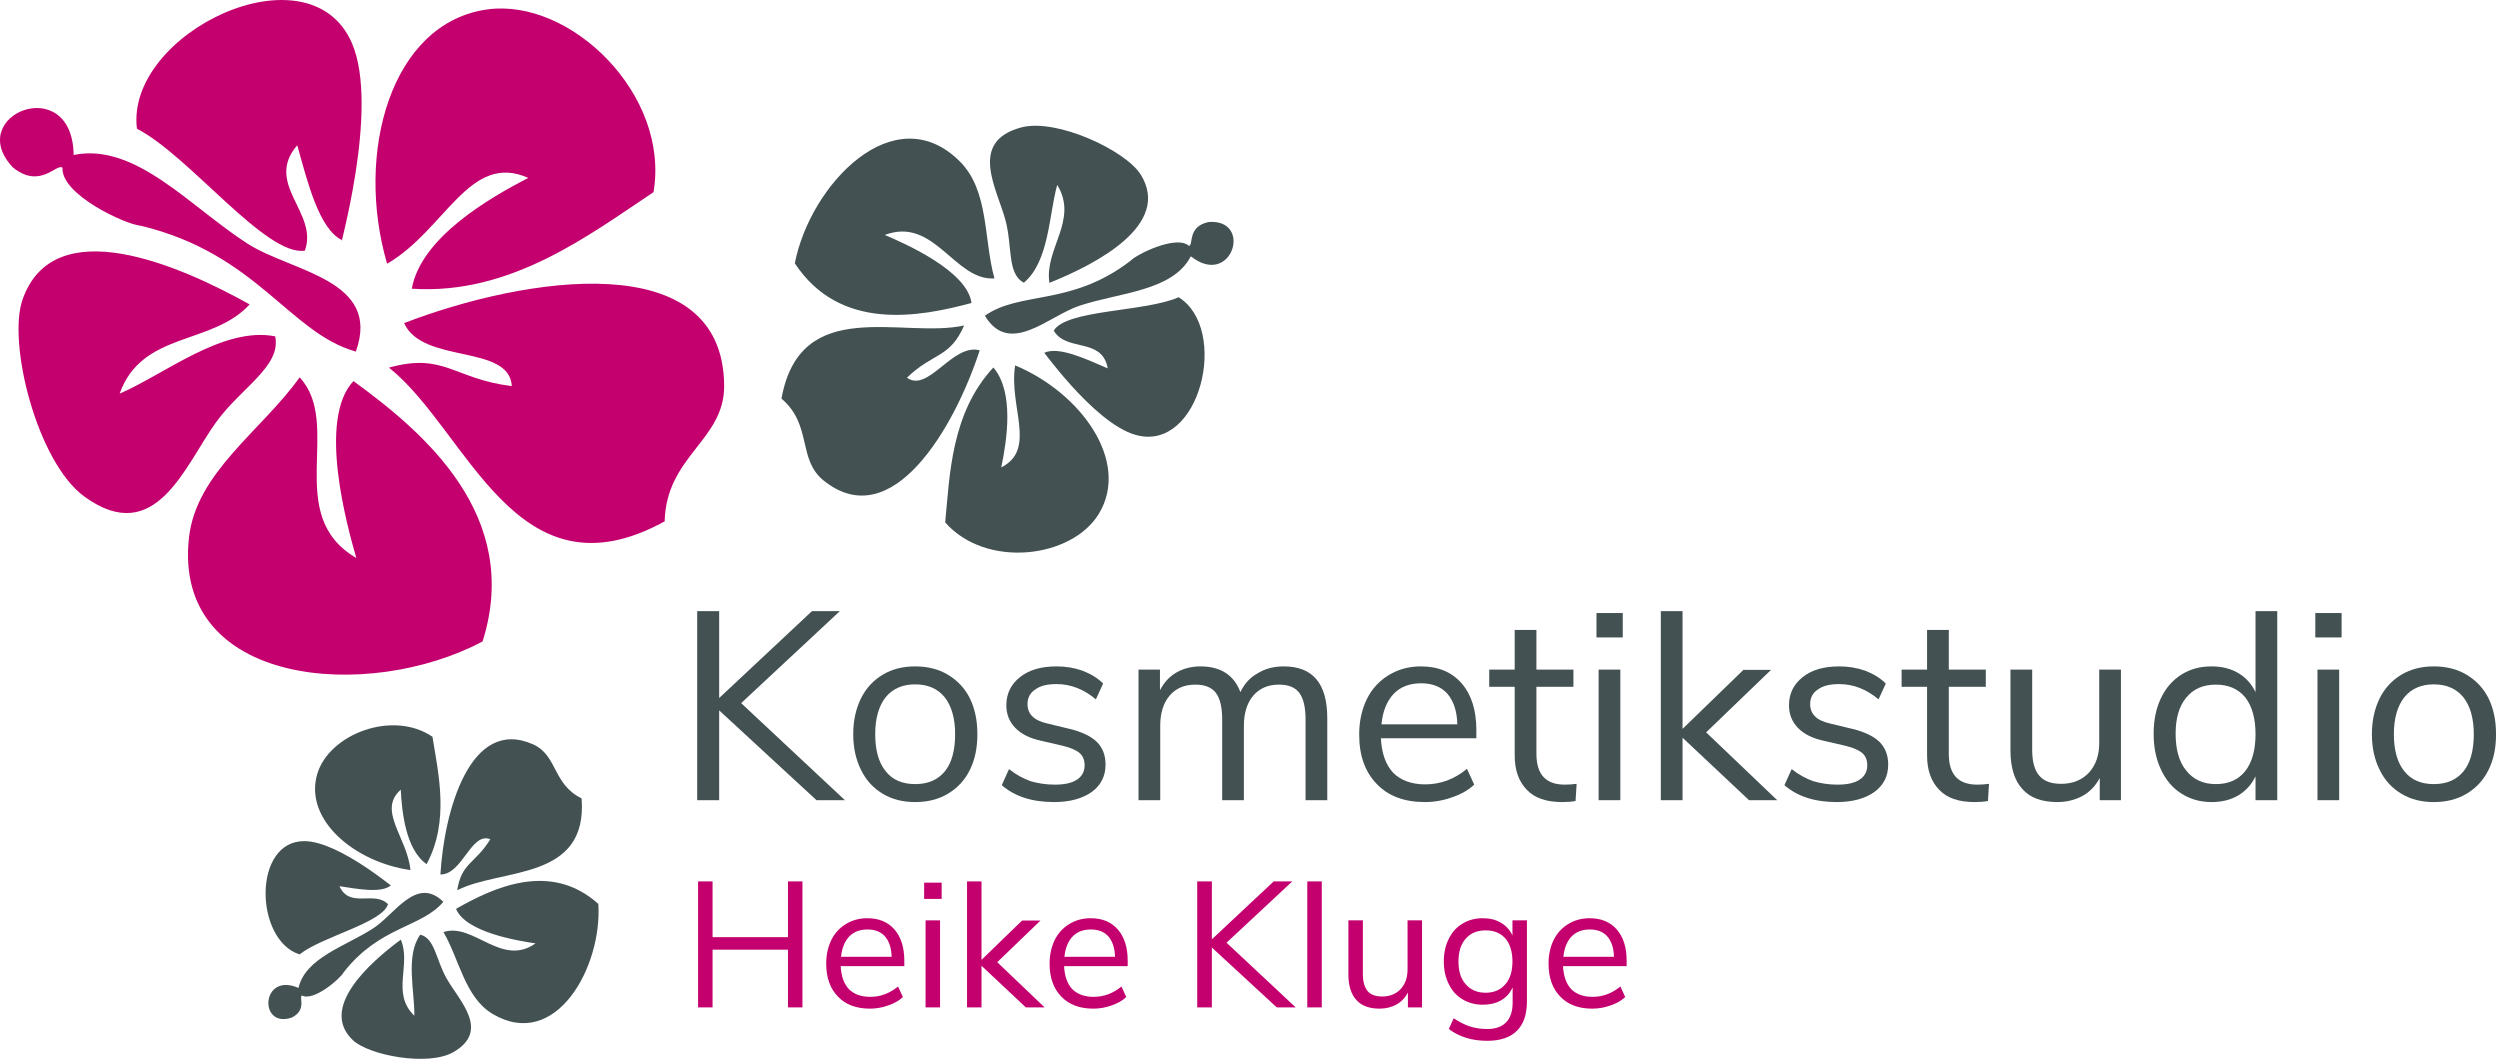 <?xml version="1.0" encoding="UTF-8" standalone="no"?>
<!DOCTYPE svg PUBLIC "-//W3C//DTD SVG 1.1//EN" "http://www.w3.org/Graphics/SVG/1.1/DTD/svg11.dtd">
<svg width="100%" height="100%" viewBox="0 0 278 118" version="1.1" xmlns="http://www.w3.org/2000/svg" xmlns:xlink="http://www.w3.org/1999/xlink" xml:space="preserve" xmlns:serif="http://www.serif.com/" style="fill-rule:evenodd;clip-rule:evenodd;stroke-linejoin:round;stroke-miterlimit:2;">
    <g transform="matrix(1,0,0,1,-18.471,-15.49)">
        <g transform="matrix(1,0,0,1,-38.953,-9.303)">
            <g id="Logo" transform="matrix(1.117,0,0,1.117,-517.83,-355.41)">
                <g transform="matrix(1,0,0,1,515,340.38)">
                    <path d="M65.058,19.13C66.712,9.389 56.777,-0.22 48.493,0.939C38.892,2.284 35.31,15.261 38.538,26.254C44.326,22.906 46.743,15.081 52.594,17.712C48.658,19.736 41.917,23.653 40.99,28.739C50.901,29.41 58.782,23.284 65.058,19.13M35.025,4.273C30.765,-5.515 12.447,3.3 13.632,12.815C18.839,15.485 26.434,25.522 30.343,24.955C31.743,21.188 26.257,18.311 29.592,14.458C30.592,18.013 31.748,22.831 34.072,23.916C33.516,25.502 37.87,10.804 35.025,4.273M72.09,38.411C72.02,24.35 52.193,27.56 40.23,32.164C42.066,36.276 50.7,34.217 50.953,38.435C45.189,37.739 44.232,35.06 38.718,36.597C46.577,42.837 51.326,60.062 66.168,51.901C66.326,45.38 72.117,43.842 72.09,38.411M24.654,24.262C18.949,20.607 13.493,14.161 7.331,15.427C7.214,7.083 -3.652,11.44 1.286,16.671C4.018,18.884 5.659,16.194 6.224,16.705C6.054,19.372 12.515,22.36 13.995,22.468C25.586,25.24 28.791,33.137 35.422,34.997C38.015,27.826 29.044,27.074 24.654,24.262M2.235,29.848C0.737,34.172 3.694,46.034 8.419,49.449C15.519,54.58 18.418,46.303 21.509,42.034C24.018,38.565 28.015,36.463 27.396,33.483C22.217,32.47 16.42,37.241 11.909,39.187C14.126,32.955 21.116,34.398 24.85,30.303C17.812,26.369 5.319,20.946 2.235,29.848M18.807,53.548C17.193,68.347 36.713,69.89 48.042,63.855C51.996,51.342 42.195,43.028 35.184,37.936C31.591,41.766 34.565,52.37 35.468,55.547C28.139,51.27 34.172,42.257 29.831,37.563C26.061,42.86 19.518,47.026 18.807,53.548" style="fill:rgb(196,0,111);fill-rule:nonzero;"/>
                </g>
                <g transform="matrix(1,0,0,1,515,340.38)">
                    <path d="M94.095,52.007C98.161,56.631 106.713,55.593 109.404,51.127C112.522,45.953 107.644,39.126 101.058,36.373C100.406,40.489 103.244,44.729 99.675,46.53C100.241,43.83 100.989,39.029 98.891,36.583C94.676,41.118 94.547,47.339 94.095,52.007M113.076,43.301C119.487,45.08 122.41,32.752 117.339,29.591C114.002,31.064 106.161,30.801 104.901,32.916C106.176,35.071 109.722,33.545 110.278,36.673C108.164,35.761 105.378,34.429 103.941,35.129C103.391,34.236 108.798,42.113 113.076,43.301M82.002,47.843C88.836,53.328 95.064,42.47 97.531,34.873C94.82,34.147 92.427,39.135 90.286,37.601C92.886,35.085 94.558,35.672 95.98,32.4C89.872,33.755 79.67,29.292 77.796,39.682C80.891,42.316 79.362,45.724 82.002,47.843M107.47,30.433C111.479,29.105 116.741,28.995 118.548,25.515C122.632,28.735 124.788,21.763 120.318,22.1C118.173,22.555 118.833,24.406 118.362,24.477C117.138,23.349 113.156,25.302 112.522,25.977C106.631,30.501 101.55,28.951 98.047,31.432C100.5,35.502 104.385,31.454 107.47,30.433M113.566,17.387C112.061,14.965 105.157,11.741 101.651,12.688C96.38,14.11 99.248,18.763 100.101,21.936C100.796,24.512 100.245,27.271 101.93,28.141C104.453,26.032 104.419,21.352 105.248,18.405C107.396,21.924 103.952,24.742 104.469,28.157C109.136,26.294 116.665,22.375 113.566,17.387M95.588,16.107C89.057,9.517 80.649,18.362 79.124,26.214C83.63,33.04 91.5,31.559 96.718,30.162C96.274,26.922 89.974,24.198 88.081,23.388C93.028,21.519 95.024,27.977 98.999,27.718C97.915,23.814 98.466,19.012 95.588,16.107" style="fill:rgb(67,81,82);fill-rule:nonzero;"/>
                </g>
                <g transform="matrix(1,0,0,1,515,340.38)">
                    <path d="M43.051,73.341C39.039,70.633 32.74,73.12 31.581,77.052C30.238,81.608 35.305,85.832 40.862,86.617C40.541,83.356 37.539,80.694 39.896,78.615C40.002,80.782 40.386,84.582 42.469,86.026C44.774,81.738 43.634,76.982 43.051,73.341M30.343,83.735C25.113,83.657 25.34,93.613 29.825,95.01C32.072,93.227 38.088,91.869 38.625,90.009C37.228,88.624 34.834,90.489 33.789,88.22C35.578,88.494 37.963,88.954 38.917,88.135C39.512,88.705 33.834,83.788 30.343,83.735M53.076,74.105C46.789,71.29 44.209,80.787 43.843,87.056C46.048,87.07 46.878,82.801 48.811,83.541C47.335,85.972 45.945,85.858 45.516,88.629C49.89,86.385 58.538,87.751 57.899,79.477C55.021,78.087 55.507,75.191 53.076,74.105M37.166,92.409C34.38,94.215 30.398,95.345 29.717,98.35C25.97,96.713 25.715,102.445 29.048,101.3C30.59,100.528 29.721,99.252 30.063,99.104C31.22,99.719 33.859,97.44 34.207,96.802C37.789,92.19 41.962,92.359 44.135,89.776C41.459,87.168 39.308,91.019 37.166,92.409M35.121,103.542C36.748,105.086 42.639,106.167 45.119,104.749C48.844,102.62 45.739,99.651 44.459,97.408C43.417,95.587 43.289,93.378 41.834,93.05C40.334,95.156 41.291,98.71 41.246,101.116C38.911,98.866 40.972,96.039 39.9,93.543C36.722,95.888 31.773,100.365 35.121,103.542M49.05,100.943C55.328,104.659 59.965,96.26 59.565,89.984C54.78,85.688 49.088,88.378 45.398,90.477C46.38,92.856 51.712,93.674 53.313,93.915C49.92,96.319 47.121,91.803 44.148,92.789C45.748,95.544 46.283,99.306 49.05,100.943" style="fill:rgb(67,81,82);fill-rule:nonzero;"/>
                </g>
                <g transform="matrix(0.445,0,0,0.445,300.338,239.715)">
                    <g transform="matrix(59.983,0,0,59.983,633.135,405.223)">
                        <path d="M0.638,0L0.532,0L0.169,-0.335L0.169,0L0.087,0L0.087,-0.705L0.169,-0.705L0.169,-0.381L0.515,-0.705L0.619,-0.705L0.251,-0.362L0.638,0Z" style="fill:rgb(67,81,82);fill-rule:nonzero;"/>
                    </g>
                    <g transform="matrix(59.983,0,0,59.983,670.505,405.223)">
                        <path d="M0.277,0.007C0.231,0.007 0.191,-0.003 0.156,-0.024C0.121,-0.045 0.094,-0.074 0.075,-0.113C0.056,-0.151 0.046,-0.195 0.046,-0.246C0.046,-0.297 0.056,-0.341 0.075,-0.38C0.094,-0.418 0.121,-0.447 0.156,-0.468C0.191,-0.489 0.231,-0.499 0.277,-0.499C0.323,-0.499 0.364,-0.489 0.399,-0.468C0.434,-0.447 0.462,-0.418 0.481,-0.38C0.5,-0.341 0.509,-0.297 0.509,-0.246C0.509,-0.195 0.5,-0.151 0.481,-0.113C0.462,-0.074 0.434,-0.045 0.399,-0.024C0.364,-0.003 0.323,0.007 0.277,0.007ZM0.277,-0.06C0.325,-0.06 0.362,-0.076 0.388,-0.108C0.413,-0.139 0.426,-0.185 0.426,-0.246C0.426,-0.305 0.413,-0.351 0.387,-0.384C0.361,-0.416 0.324,-0.432 0.277,-0.432C0.23,-0.432 0.193,-0.416 0.167,-0.384C0.141,-0.351 0.128,-0.305 0.128,-0.246C0.128,-0.186 0.141,-0.14 0.167,-0.108C0.192,-0.076 0.229,-0.06 0.277,-0.06Z" style="fill:rgb(67,81,82);fill-rule:nonzero;"/>
                    </g>
                    <g transform="matrix(59.983,0,0,59.983,703.795,405.223)">
                        <path d="M0.24,0.007C0.158,0.007 0.093,-0.014 0.045,-0.056L0.072,-0.116C0.098,-0.095 0.125,-0.081 0.152,-0.071C0.179,-0.063 0.209,-0.058 0.243,-0.058C0.279,-0.058 0.307,-0.064 0.326,-0.077C0.344,-0.089 0.354,-0.107 0.354,-0.13C0.354,-0.149 0.348,-0.165 0.335,-0.176C0.322,-0.187 0.301,-0.196 0.272,-0.203L0.19,-0.222C0.149,-0.231 0.117,-0.247 0.095,-0.27C0.073,-0.293 0.062,-0.321 0.062,-0.354C0.062,-0.397 0.079,-0.432 0.113,-0.459C0.147,-0.486 0.192,-0.499 0.249,-0.499C0.283,-0.499 0.315,-0.494 0.346,-0.483C0.377,-0.471 0.402,-0.456 0.423,-0.435L0.396,-0.376C0.351,-0.414 0.302,-0.433 0.249,-0.433C0.215,-0.433 0.189,-0.427 0.17,-0.413C0.151,-0.401 0.141,-0.382 0.141,-0.359C0.141,-0.34 0.147,-0.324 0.159,-0.313C0.17,-0.301 0.189,-0.292 0.215,-0.286L0.298,-0.266C0.343,-0.255 0.377,-0.239 0.399,-0.218C0.421,-0.196 0.432,-0.168 0.432,-0.133C0.432,-0.09 0.415,-0.056 0.381,-0.031C0.346,-0.006 0.299,0.007 0.24,0.007Z" style="fill:rgb(67,81,82);fill-rule:nonzero;"/>
                    </g>
                    <g transform="matrix(59.983,0,0,59.983,732.587,405.223)">
                        <path d="M0.617,-0.499C0.725,-0.499 0.779,-0.435 0.779,-0.306L0.779,0L0.698,0L0.698,-0.302C0.698,-0.347 0.69,-0.379 0.675,-0.4C0.659,-0.421 0.634,-0.431 0.599,-0.431C0.558,-0.431 0.526,-0.417 0.503,-0.39C0.48,-0.363 0.468,-0.325 0.468,-0.278L0.468,0L0.387,0L0.387,-0.302C0.387,-0.347 0.379,-0.38 0.363,-0.401C0.347,-0.421 0.322,-0.431 0.287,-0.431C0.246,-0.431 0.214,-0.417 0.191,-0.39C0.168,-0.363 0.156,-0.325 0.156,-0.278L0.156,0L0.075,0L0.075,-0.487L0.155,-0.487L0.155,-0.41C0.17,-0.439 0.19,-0.461 0.216,-0.476C0.242,-0.491 0.272,-0.499 0.306,-0.499C0.381,-0.499 0.431,-0.467 0.455,-0.403C0.469,-0.433 0.49,-0.457 0.519,-0.473C0.548,-0.491 0.58,-0.499 0.617,-0.499Z" style="fill:rgb(67,81,82);fill-rule:nonzero;"/>
                    </g>
                    <g transform="matrix(59.983,0,0,59.983,783.693,405.223)">
                        <path d="M0.483,-0.231L0.127,-0.231C0.13,-0.174 0.145,-0.132 0.173,-0.102C0.201,-0.074 0.241,-0.059 0.292,-0.059C0.349,-0.059 0.401,-0.078 0.448,-0.117L0.475,-0.058C0.454,-0.038 0.426,-0.022 0.393,-0.011C0.36,0.001 0.326,0.007 0.291,0.007C0.215,0.007 0.155,-0.015 0.112,-0.06C0.068,-0.105 0.046,-0.166 0.046,-0.245C0.046,-0.295 0.056,-0.339 0.075,-0.378C0.094,-0.416 0.122,-0.446 0.157,-0.467C0.192,-0.488 0.231,-0.499 0.276,-0.499C0.341,-0.499 0.391,-0.478 0.428,-0.436C0.465,-0.393 0.483,-0.335 0.483,-0.261L0.483,-0.231ZM0.277,-0.436C0.234,-0.436 0.2,-0.423 0.174,-0.396C0.149,-0.369 0.134,-0.332 0.129,-0.283L0.412,-0.283C0.411,-0.332 0.398,-0.37 0.375,-0.397C0.352,-0.423 0.319,-0.436 0.277,-0.436Z" style="fill:rgb(67,81,82);fill-rule:nonzero;"/>
                    </g>
                    <g transform="matrix(59.983,0,0,59.983,815.124,405.223)">
                        <path d="M0.289,-0.058C0.304,-0.058 0.318,-0.059 0.333,-0.061L0.329,0.003C0.314,0.006 0.297,0.007 0.279,0.007C0.22,0.007 0.176,-0.008 0.147,-0.039C0.117,-0.07 0.102,-0.112 0.102,-0.167L0.102,-0.423L0.007,-0.423L0.007,-0.487L0.102,-0.487L0.102,-0.635L0.183,-0.635L0.183,-0.487L0.321,-0.487L0.321,-0.423L0.183,-0.423L0.183,-0.173C0.183,-0.096 0.218,-0.058 0.289,-0.058Z" style="fill:rgb(67,81,82);fill-rule:nonzero;"/>
                    </g>
                    <g transform="matrix(59.983,0,0,59.983,835.518,405.223)">
                        <path d="M0.075,0L0.075,-0.487L0.156,-0.487L0.156,0L0.075,0ZM0.067,-0.698L0.165,-0.698L0.165,-0.607L0.067,-0.607L0.067,-0.698Z" style="fill:rgb(67,81,82);fill-rule:nonzero;"/>
                    </g>
                    <g transform="matrix(59.983,0,0,59.983,849.435,405.223)">
                        <path d="M0.509,0L0.404,0L0.156,-0.233L0.156,0L0.075,0L0.075,-0.705L0.156,-0.705L0.156,-0.266L0.383,-0.486L0.486,-0.486L0.244,-0.253L0.509,0Z" style="fill:rgb(67,81,82);fill-rule:nonzero;"/>
                    </g>
                    <g transform="matrix(59.983,0,0,59.983,878.886,405.223)">
                        <path d="M0.24,0.007C0.158,0.007 0.093,-0.014 0.045,-0.056L0.072,-0.116C0.098,-0.095 0.125,-0.081 0.152,-0.071C0.179,-0.063 0.209,-0.058 0.243,-0.058C0.279,-0.058 0.307,-0.064 0.326,-0.077C0.344,-0.089 0.354,-0.107 0.354,-0.13C0.354,-0.149 0.348,-0.165 0.335,-0.176C0.322,-0.187 0.301,-0.196 0.272,-0.203L0.19,-0.222C0.149,-0.231 0.117,-0.247 0.095,-0.27C0.073,-0.293 0.062,-0.321 0.062,-0.354C0.062,-0.397 0.079,-0.432 0.113,-0.459C0.147,-0.486 0.192,-0.499 0.249,-0.499C0.283,-0.499 0.315,-0.494 0.346,-0.483C0.377,-0.471 0.402,-0.456 0.423,-0.435L0.396,-0.376C0.351,-0.414 0.302,-0.433 0.249,-0.433C0.215,-0.433 0.189,-0.427 0.17,-0.413C0.151,-0.401 0.141,-0.382 0.141,-0.359C0.141,-0.34 0.147,-0.324 0.159,-0.313C0.17,-0.301 0.189,-0.292 0.215,-0.286L0.298,-0.266C0.343,-0.255 0.377,-0.239 0.399,-0.218C0.421,-0.196 0.432,-0.168 0.432,-0.133C0.432,-0.09 0.415,-0.056 0.381,-0.031C0.346,-0.006 0.299,0.007 0.24,0.007Z" style="fill:rgb(67,81,82);fill-rule:nonzero;"/>
                    </g>
                    <g transform="matrix(59.983,0,0,59.983,907.378,405.223)">
                        <path d="M0.289,-0.058C0.304,-0.058 0.318,-0.059 0.333,-0.061L0.329,0.003C0.314,0.006 0.297,0.007 0.279,0.007C0.22,0.007 0.176,-0.008 0.147,-0.039C0.117,-0.07 0.102,-0.112 0.102,-0.167L0.102,-0.423L0.007,-0.423L0.007,-0.487L0.102,-0.487L0.102,-0.635L0.183,-0.635L0.183,-0.487L0.321,-0.487L0.321,-0.423L0.183,-0.423L0.183,-0.173C0.183,-0.096 0.218,-0.058 0.289,-0.058Z" style="fill:rgb(67,81,82);fill-rule:nonzero;"/>
                    </g>
                    <g transform="matrix(59.983,0,0,59.983,927.773,405.223)">
                        <path d="M0.485,-0.487L0.485,0L0.406,0L0.406,-0.083C0.391,-0.054 0.369,-0.031 0.342,-0.016C0.314,-0.001 0.283,0.007 0.248,0.007C0.19,0.007 0.146,-0.009 0.117,-0.042C0.088,-0.074 0.073,-0.122 0.073,-0.185L0.073,-0.487L0.154,-0.487L0.154,-0.187C0.154,-0.144 0.163,-0.112 0.18,-0.092C0.197,-0.071 0.225,-0.061 0.262,-0.061C0.305,-0.061 0.339,-0.075 0.365,-0.102C0.391,-0.13 0.404,-0.167 0.404,-0.212L0.404,-0.487L0.485,-0.487Z" style="fill:rgb(67,81,82);fill-rule:nonzero;"/>
                    </g>
                    <g transform="matrix(59.983,0,0,59.983,961.423,405.223)">
                        <path d="M0.507,-0.705L0.507,0L0.426,0L0.426,-0.089C0.411,-0.058 0.39,-0.035 0.362,-0.018C0.333,-0.001 0.3,0.007 0.262,0.007C0.219,0.007 0.182,-0.004 0.149,-0.025C0.116,-0.046 0.091,-0.076 0.073,-0.115C0.055,-0.153 0.046,-0.197 0.046,-0.248C0.046,-0.298 0.055,-0.342 0.073,-0.38C0.091,-0.418 0.116,-0.447 0.149,-0.468C0.182,-0.489 0.219,-0.499 0.262,-0.499C0.3,-0.499 0.333,-0.491 0.362,-0.474C0.39,-0.457 0.411,-0.434 0.426,-0.403L0.426,-0.705L0.507,-0.705ZM0.278,-0.06C0.325,-0.06 0.362,-0.076 0.388,-0.109C0.413,-0.141 0.426,-0.187 0.426,-0.246C0.426,-0.305 0.413,-0.351 0.388,-0.383C0.362,-0.415 0.325,-0.431 0.278,-0.431C0.231,-0.431 0.194,-0.415 0.168,-0.383C0.141,-0.351 0.128,-0.306 0.128,-0.248C0.128,-0.189 0.141,-0.142 0.168,-0.11C0.194,-0.077 0.231,-0.06 0.278,-0.06Z" style="fill:rgb(67,81,82);fill-rule:nonzero;"/>
                    </g>
                    <g transform="matrix(59.983,0,0,59.983,996.333,405.223)">
                        <path d="M0.075,0L0.075,-0.487L0.156,-0.487L0.156,0L0.075,0ZM0.067,-0.698L0.165,-0.698L0.165,-0.607L0.067,-0.607L0.067,-0.698Z" style="fill:rgb(67,81,82);fill-rule:nonzero;"/>
                    </g>
                    <g transform="matrix(59.983,0,0,59.983,1010.25,405.223)">
                        <path d="M0.277,0.007C0.231,0.007 0.191,-0.003 0.156,-0.024C0.121,-0.045 0.094,-0.074 0.075,-0.113C0.056,-0.151 0.046,-0.195 0.046,-0.246C0.046,-0.297 0.056,-0.341 0.075,-0.38C0.094,-0.418 0.121,-0.447 0.156,-0.468C0.191,-0.489 0.231,-0.499 0.277,-0.499C0.323,-0.499 0.364,-0.489 0.399,-0.468C0.434,-0.447 0.462,-0.418 0.481,-0.38C0.5,-0.341 0.509,-0.297 0.509,-0.246C0.509,-0.195 0.5,-0.151 0.481,-0.113C0.462,-0.074 0.434,-0.045 0.399,-0.024C0.364,-0.003 0.323,0.007 0.277,0.007ZM0.277,-0.06C0.325,-0.06 0.362,-0.076 0.388,-0.108C0.413,-0.139 0.426,-0.185 0.426,-0.246C0.426,-0.305 0.413,-0.351 0.387,-0.384C0.361,-0.416 0.324,-0.432 0.277,-0.432C0.23,-0.432 0.193,-0.416 0.167,-0.384C0.141,-0.351 0.128,-0.305 0.128,-0.246C0.128,-0.186 0.141,-0.14 0.167,-0.108C0.192,-0.076 0.229,-0.06 0.277,-0.06Z" style="fill:rgb(67,81,82);fill-rule:nonzero;"/>
                    </g>
                </g>
                <g transform="matrix(0.296,0,0,0.296,395.539,320.721)">
                    <g transform="matrix(60.104,0,0,60.104,633.135,405.223)">
                        <path d="M0.59,-0.705L0.671,-0.705L0.671,0L0.59,0L0.59,-0.323L0.168,-0.323L0.168,0L0.087,0L0.087,-0.705L0.168,-0.705L0.168,-0.393L0.59,-0.393L0.59,-0.705Z" style="fill:rgb(196,0,111);fill-rule:nonzero;"/>
                    </g>
                    <g transform="matrix(60.104,0,0,60.104,678.694,405.223)">
                        <path d="M0.483,-0.231L0.127,-0.231C0.13,-0.174 0.145,-0.132 0.173,-0.102C0.201,-0.074 0.241,-0.059 0.292,-0.059C0.349,-0.059 0.401,-0.078 0.448,-0.117L0.475,-0.058C0.454,-0.038 0.426,-0.022 0.393,-0.011C0.36,0.001 0.326,0.007 0.291,0.007C0.215,0.007 0.155,-0.015 0.112,-0.06C0.068,-0.105 0.046,-0.166 0.046,-0.245C0.046,-0.295 0.056,-0.339 0.075,-0.378C0.094,-0.416 0.122,-0.446 0.157,-0.467C0.192,-0.488 0.231,-0.499 0.276,-0.499C0.341,-0.499 0.391,-0.478 0.428,-0.436C0.465,-0.393 0.483,-0.335 0.483,-0.261L0.483,-0.231ZM0.277,-0.436C0.234,-0.436 0.2,-0.423 0.174,-0.396C0.149,-0.369 0.134,-0.332 0.129,-0.283L0.412,-0.283C0.411,-0.332 0.398,-0.37 0.375,-0.397C0.352,-0.423 0.319,-0.436 0.277,-0.436Z" style="fill:rgb(196,0,111);fill-rule:nonzero;"/>
                    </g>
                    <g transform="matrix(60.104,0,0,60.104,710.368,405.223)">
                        <path d="M0.075,0L0.075,-0.487L0.156,-0.487L0.156,0L0.075,0ZM0.067,-0.698L0.165,-0.698L0.165,-0.607L0.067,-0.607L0.067,-0.698Z" style="fill:rgb(196,0,111);fill-rule:nonzero;"/>
                    </g>
                    <g transform="matrix(60.104,0,0,60.104,724.312,405.223)">
                        <path d="M0.509,0L0.404,0L0.156,-0.233L0.156,0L0.075,0L0.075,-0.705L0.156,-0.705L0.156,-0.266L0.383,-0.486L0.486,-0.486L0.244,-0.253L0.509,0Z" style="fill:rgb(196,0,111);fill-rule:nonzero;"/>
                    </g>
                    <g transform="matrix(60.104,0,0,60.104,753.823,405.223)">
                        <path d="M0.483,-0.231L0.127,-0.231C0.13,-0.174 0.145,-0.132 0.173,-0.102C0.201,-0.074 0.241,-0.059 0.292,-0.059C0.349,-0.059 0.401,-0.078 0.448,-0.117L0.475,-0.058C0.454,-0.038 0.426,-0.022 0.393,-0.011C0.36,0.001 0.326,0.007 0.291,0.007C0.215,0.007 0.155,-0.015 0.112,-0.06C0.068,-0.105 0.046,-0.166 0.046,-0.245C0.046,-0.295 0.056,-0.339 0.075,-0.378C0.094,-0.416 0.122,-0.446 0.157,-0.467C0.192,-0.488 0.231,-0.499 0.276,-0.499C0.341,-0.499 0.391,-0.478 0.428,-0.436C0.465,-0.393 0.483,-0.335 0.483,-0.261L0.483,-0.231ZM0.277,-0.436C0.234,-0.436 0.2,-0.423 0.174,-0.396C0.149,-0.369 0.134,-0.332 0.129,-0.283L0.412,-0.283C0.411,-0.332 0.398,-0.37 0.375,-0.397C0.352,-0.423 0.319,-0.436 0.277,-0.436Z" style="fill:rgb(196,0,111);fill-rule:nonzero;"/>
                    </g>
                    <g transform="matrix(60.104,0,0,60.104,801.005,405.223)">
                        <path d="M0.638,0L0.532,0L0.169,-0.335L0.169,0L0.087,0L0.087,-0.705L0.169,-0.705L0.169,-0.381L0.515,-0.705L0.619,-0.705L0.251,-0.362L0.638,0Z" style="fill:rgb(196,0,111);fill-rule:nonzero;"/>
                    </g>
                    <g transform="matrix(60.104,0,0,60.104,838.75,405.223)">
                        <rect x="0.075" y="-0.705" width="0.081" height="0.705" style="fill:rgb(196,0,111);fill-rule:nonzero;"/>
                    </g>
                    <g transform="matrix(60.104,0,0,60.104,852.694,405.223)">
                        <path d="M0.485,-0.487L0.485,0L0.406,0L0.406,-0.083C0.391,-0.054 0.369,-0.031 0.342,-0.016C0.314,-0.001 0.283,0.007 0.248,0.007C0.19,0.007 0.146,-0.009 0.117,-0.042C0.088,-0.074 0.073,-0.122 0.073,-0.185L0.073,-0.487L0.154,-0.487L0.154,-0.187C0.154,-0.144 0.163,-0.112 0.18,-0.092C0.197,-0.071 0.225,-0.061 0.262,-0.061C0.305,-0.061 0.339,-0.075 0.365,-0.102C0.391,-0.13 0.404,-0.167 0.404,-0.212L0.404,-0.487L0.485,-0.487Z" style="fill:rgb(196,0,111);fill-rule:nonzero;"/>
                    </g>
                    <g transform="matrix(60.104,0,0,60.104,886.412,405.223)">
                        <path d="M0.511,-0.487L0.511,-0.033C0.511,0.04 0.492,0.094 0.455,0.131C0.418,0.168 0.362,0.187 0.289,0.187C0.204,0.187 0.132,0.165 0.074,0.121L0.101,0.061C0.134,0.082 0.164,0.098 0.193,0.107C0.222,0.116 0.254,0.121 0.289,0.121C0.336,0.121 0.371,0.108 0.395,0.083C0.419,0.058 0.431,0.022 0.431,-0.026L0.431,-0.112C0.417,-0.081 0.396,-0.057 0.367,-0.04C0.338,-0.023 0.303,-0.015 0.264,-0.015C0.221,-0.015 0.184,-0.025 0.151,-0.045C0.117,-0.065 0.092,-0.093 0.074,-0.13C0.055,-0.167 0.046,-0.209 0.046,-0.257C0.046,-0.305 0.055,-0.347 0.074,-0.384C0.092,-0.421 0.117,-0.449 0.151,-0.469C0.184,-0.489 0.221,-0.499 0.264,-0.499C0.303,-0.499 0.336,-0.491 0.365,-0.474C0.394,-0.457 0.415,-0.434 0.43,-0.403L0.43,-0.487L0.511,-0.487ZM0.28,-0.082C0.327,-0.082 0.363,-0.098 0.39,-0.129C0.417,-0.16 0.43,-0.202 0.43,-0.257C0.43,-0.311 0.417,-0.354 0.391,-0.385C0.364,-0.416 0.327,-0.431 0.28,-0.431C0.233,-0.431 0.196,-0.416 0.169,-0.385C0.141,-0.354 0.128,-0.311 0.128,-0.257C0.128,-0.202 0.141,-0.16 0.169,-0.129C0.196,-0.098 0.233,-0.082 0.28,-0.082Z" style="fill:rgb(196,0,111);fill-rule:nonzero;"/>
                    </g>
                    <g transform="matrix(60.104,0,0,60.104,921.632,405.223)">
                        <path d="M0.483,-0.231L0.127,-0.231C0.13,-0.174 0.145,-0.132 0.173,-0.102C0.201,-0.074 0.241,-0.059 0.292,-0.059C0.349,-0.059 0.401,-0.078 0.448,-0.117L0.475,-0.058C0.454,-0.038 0.426,-0.022 0.393,-0.011C0.36,0.001 0.326,0.007 0.291,0.007C0.215,0.007 0.155,-0.015 0.112,-0.06C0.068,-0.105 0.046,-0.166 0.046,-0.245C0.046,-0.295 0.056,-0.339 0.075,-0.378C0.094,-0.416 0.122,-0.446 0.157,-0.467C0.192,-0.488 0.231,-0.499 0.276,-0.499C0.341,-0.499 0.391,-0.478 0.428,-0.436C0.465,-0.393 0.483,-0.335 0.483,-0.261L0.483,-0.231ZM0.277,-0.436C0.234,-0.436 0.2,-0.423 0.174,-0.396C0.149,-0.369 0.134,-0.332 0.129,-0.283L0.412,-0.283C0.411,-0.332 0.398,-0.37 0.375,-0.397C0.352,-0.423 0.319,-0.436 0.277,-0.436Z" style="fill:rgb(196,0,111);fill-rule:nonzero;"/>
                    </g>
                </g>
            </g>
        </g>
    </g>
</svg>

